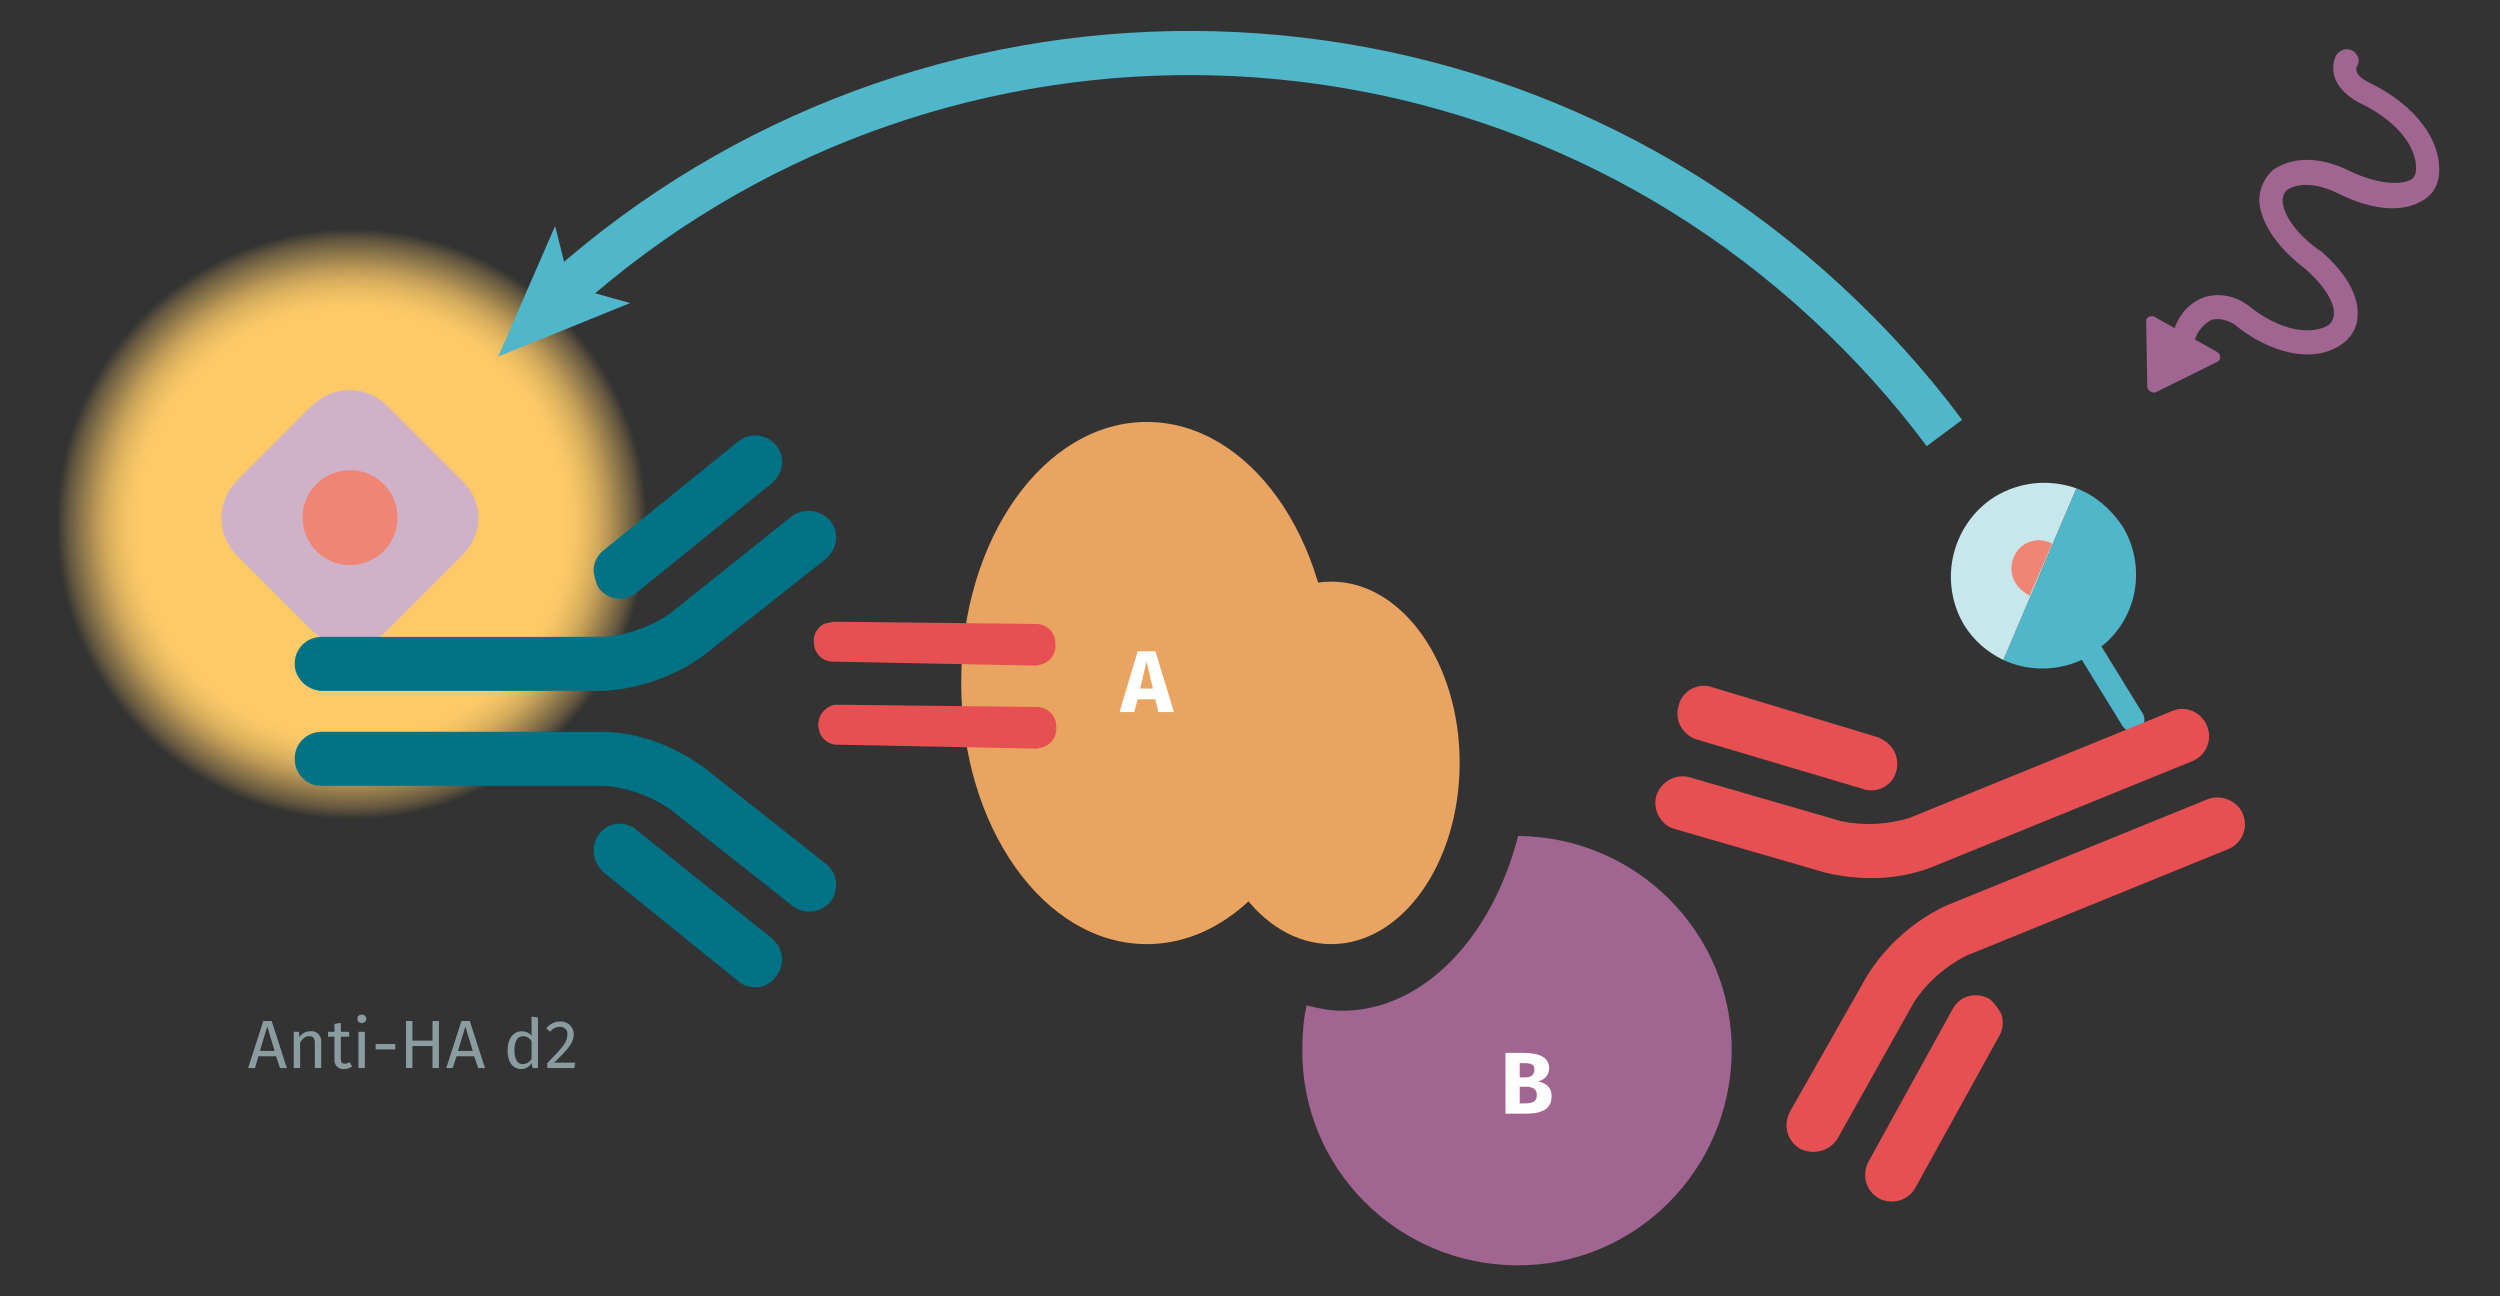 <?xml version="1.0" encoding="utf-8"?>
<!-- Generator: Adobe Illustrator 28.2.0, SVG Export Plug-In . SVG Version: 6.00 Build 0)  -->
<svg version="1.1" id="Calque_1" xmlns="http://www.w3.org/2000/svg" xmlns:xlink="http://www.w3.org/1999/xlink" x="0px" y="0px"
	 viewBox="0 0 509.8 264.3" style="enable-background:new 0 0 509.8 264.3;" xml:space="preserve">
<rect x="0" y="0" width="509.8" height="264.3" fill="#333333" stroke="none"/>
<style type="text/css">
	.st0{fill:#E75052;}
	.st1{fill:#007286;}
	.st2{fill:#A06590;}
	.st3{fill:#D0B2C8;}
	.st4{fill:#F08576;}
	.st5{fill:#4FB7C9;}
	.st6{fill:#C7E7EC;}
	.st7{fill:url(#SVGID_1_);}
	.st8{fill:#E9A461;}
	.st9{fill:none;stroke:#4FB7C9;stroke-width:9;stroke-miterlimit:10;}
	.st10{fill:#FFFFFF;}
	.st11{fill:#8B9CA0;}
</style>
<symbol  id="antibody" viewBox="-15.3 -10.2 30.7 20.5">
	<path class="st0" d="M10.9,10.2h-0.5l-24.2-5.6c-1.3-0.5-1.9-2-1.3-3.3c0.4-0.9,1.3-1.5,2.3-1.5l24.3,5.4c1.3,0.3,2.1,1.6,1.8,2.8
		v0.1C13.1,9.4,12.1,10.2,10.9,10.2z"/>
	<path class="st0" d="M12.9,0.2h-0.5l-24.2-5.6c-1.3-0.2-2.2-1.5-1.9-2.8v-0.1c0.2-1.3,1.5-2.2,2.8-1.9h0.1l24.3,5.4
		c1.3,0.3,2.1,1.6,1.8,2.8v0.1C15.1-0.6,14.1,0.2,12.9,0.2z"/>
</symbol>
<symbol  id="antibody-blue" viewBox="-25.6 -25.1 51.2 50.2">
	<path class="st1" d="M-4.4,25.1c-1.4,0-2.5-1.1-2.5-2.5V-3.6c-0.2-2.2-0.9-4.2-2.1-6L-18.1-21c-0.8-1.1-0.6-2.7,0.5-3.6
		c1.1-0.8,2.6-0.6,3.5,0.5l9,11.4c1.9,2.7,3,5.8,3.2,9.1v26.3C-2,24-3.1,25.1-4.4,25.1z"/>
	<path class="st1" d="M-13-2.6c-0.7,0-1.4-0.3-1.9-0.9L-25-16c-0.9-1.1-0.7-2.6,0.3-3.5c1.1-0.9,2.6-0.7,3.5,0.3L-11-6.6
		c0.9,1.1,0.7,2.6-0.4,3.5C-11.9-2.8-12.5-2.7-13-2.6z"/>
	<path class="st1" d="M4.4,25.1c-1.4,0-2.5-1.1-2.5-2.5V-3.6C2-6.9,3.2-10,5.1-12.7l9-11.4c0.8-1.1,2.4-1.3,3.5-0.5l0,0
		c1.1,0.9,1.3,2.5,0.4,3.6L9-9.6c-1.2,1.8-1.9,3.8-2.1,6v26.3C6.9,24,5.8,25.1,4.4,25.1L4.4,25.1z"/>
	<path class="st1" d="M12.9-2.6c-0.5,0-1.1-0.2-1.5-0.5c-1.1-0.8-1.3-2.3-0.5-3.4L11-6.6l10.1-12.6c0.9-1,2.4-1.2,3.5-0.3
		c1.1,0.8,1.3,2.3,0.5,3.4L25-16L14.9-3.5C14.4-3,13.7-2.6,12.9-2.6z"/>
</symbol>
<symbol  id="antibody-red" viewBox="-25.6 -25.1 51.2 50.2">
	<path class="st0" d="M-4.4,25.1c-1.4,0-2.5-1.1-2.5-2.5V-3.6c-0.2-2.2-0.9-4.2-2.1-6L-18.1-21c-0.8-1.1-0.6-2.7,0.5-3.6
		c1.1-0.8,2.6-0.6,3.5,0.5l9,11.4c1.9,2.7,3,5.8,3.2,9.1v26.3C-2,24-3.1,25.1-4.4,25.1z"/>
	<path class="st0" d="M-13-2.6c-0.7,0-1.4-0.3-1.9-0.9L-25-16c-0.9-1.1-0.7-2.6,0.3-3.5c1.1-0.9,2.6-0.7,3.5,0.3L-11-6.6
		c0.9,1.1,0.7,2.6-0.4,3.5C-11.9-2.8-12.5-2.7-13-2.6z"/>
	<path class="st0" d="M4.4,25.1c-1.4,0-2.5-1.1-2.5-2.5V-3.6C2-6.9,3.2-10,5.1-12.7l9-11.4c0.8-1.1,2.4-1.3,3.5-0.5l0,0
		c1.1,0.9,1.3,2.5,0.4,3.6L9-9.6c-1.2,1.8-1.9,3.8-2.1,6v26.3C6.9,24,5.8,25.1,4.4,25.1L4.4,25.1z"/>
	<path class="st0" d="M12.9-2.6c-0.5,0-1.1-0.2-1.5-0.5c-1.1-0.8-1.3-2.3-0.5-3.4L11-6.6l10.1-12.6c0.9-1,2.4-1.2,3.5-0.3
		c1.1,0.8,1.3,2.3,0.5,3.4L25-16L14.9-3.5C14.4-3,13.7-2.6,12.9-2.6z"/>
</symbol>
<symbol  id="compound-purple" viewBox="-19.9 -19.9 39.8 39.8">
	<path class="st2" d="M0.1-19.9C-2.3-10.5-8.7-3.7-16.2-3.7c-1.1,0-2.2-0.2-3.3-0.5c-0.3,1.3-0.4,2.7-0.4,4.1
		c-0.1,11,8.8,19.9,19.8,20s19.9-8.8,20-19.8S11.1-19.8,0.1-19.9z"/>
</symbol>
<symbol  id="fluorophore-acceptor-d2" viewBox="-11.9 -11.9 23.8 23.8">
	<path class="st3" d="M10.4,3.4l-7,7c-1.9,1.9-5,1.9-6.9,0l-7-7c-1.9-1.9-1.9-5,0-6.9l7-7c1.9-1.9,5-1.9,6.9,0l7,7
		C12.4-1.6,12.4,1.4,10.4,3.4z"/>
	<circle class="st4" cx="0" cy="-0.1" r="4.4"/>
</symbol>
<symbol  id="fluorophore-donor-cryptate" viewBox="-8.6 -12.8 17.3 25.5">
	<path class="st5" d="M6.9-9.4L1-5.2l-2,1.4l-6.2,4.4C-5.9,2.6-3.6,4.1-1,4.4v7.2c0,0.6,0.5,1.1,1.1,1.1s1.1-0.5,1.1-1.1V4.3
		c4.3-0.5,7.5-4.2,7.5-8.5C8.6-6.2,8-8,6.9-9.4z"/>
	<path class="st6" d="M6.9-9.4c-1.7-2.1-4.2-3.3-6.9-3.3c-4.7,0.1-8.5,3.9-8.6,8.6c0,1.7,0.5,3.3,1.4,4.7L6.9-9.4z"/>
	<path class="st4" d="M2.3-6.2C1.8-7.1,0.9-7.5,0.1-7.5c-1.4,0-2.6,1.2-2.6,2.6l0,0c0,0.6,0.2,1.2,0.5,1.7"/>
</symbol>
<symbol  id="fluorophore-emission-orange" viewBox="-38.5 -38.5 77 77">
	
		<radialGradient id="SVGID_1_" cx="-46.199" cy="-29.771" r="38.504" gradientTransform="matrix(1 0 0 1 46.176 29.756)" gradientUnits="userSpaceOnUse">
		<stop  offset="0.71" style="stop-color:#FDCA67"/>
		<stop  offset="0.74" style="stop-color:#FDCA67;stop-opacity:0.98"/>
		<stop  offset="0.78" style="stop-color:#FDCA67;stop-opacity:0.91"/>
		<stop  offset="0.82" style="stop-color:#FDCA67;stop-opacity:0.81"/>
		<stop  offset="0.86" style="stop-color:#FDCA67;stop-opacity:0.66"/>
		<stop  offset="0.9" style="stop-color:#FDCA67;stop-opacity:0.48"/>
		<stop  offset="0.95" style="stop-color:#FDCA67;stop-opacity:0.25"/>
		<stop  offset="0.99" style="stop-color:#FDCA67;stop-opacity:0"/>
	</radialGradient>
	<path class="st7" d="M35.7,14.2C27.9,34,5.5,43.6-14.2,35.8s-29.4-30.2-21.5-50s30.2-29.4,50-21.5l0,0C34-27.9,43.6-5.6,35.7,14.2
		C35.8,14.1,35.8,14.2,35.7,14.2z"/>
</symbol>
<symbol  id="protein-double_2" viewBox="-23.1 -24.2 46.2 48.4">
	<ellipse class="st8" cx="-5.9" cy="0" rx="17.2" ry="24.2"/>
	<ellipse class="st8" cx="11.2" cy="7.4" rx="11.9" ry="16.8"/>
</symbol>
<symbol  id="stimulation" viewBox="-10.1 -21.3 20.1 42.5">
	<path class="st2" d="M2.6-0.9H2.3C-1.1-1.3-3-2.6-3.6-3.6C-3.8-4-3.9-4.5-3.7-4.9l0,0c0,0,0.9-2.1,5-2.3s6.9-1.6,8.1-3.6
		c0.7-1,0.8-2.3,0.3-3.4c-1.5-3.4-5.9-5.3-11.2-5h-0.1c0,0-1.9,0.2-2.1-0.8c0.1-0.7-0.4-1.2-1.1-1.3c-0.1,0-0.2,0-0.3,0
		c-0.7,0.1-1.2,0.8-1.1,1.5l0,0c0.4,2.7,3.3,3.1,4.8,3c4.9-0.3,7.9,1.5,8.7,3.4c0.2,0.3,0.2,0.8,0,1.1c-0.6,1-2.8,2.2-6.2,2.4
		C-4.4-9.6-5.8-6.5-6.1-6c-0.4,1.2-0.3,2.5,0.3,3.6C-4.6-0.5-2,0.9,1.5,1.5h0.1C5,2.1,6.8,3.4,7.2,4.4c0.2,0.4,0.2,0.9,0,1.3
		c-1,1.7-4,3.1-8.6,2.3h-0.1c-1.6-0.2-3.3,0.4-4.4,1.6c-1,1.2-1.4,2.8-1.1,4.4h-2.5c-0.3,0-0.6,0.3-0.6,0.6c0,0.1,0,0.2,0.1,0.3
		l3.5,6c0.2,0.3,0.6,0.4,1,0.2l0.1-0.1l4.1-6c0.2-0.2,0.2-0.6,0-0.8C-1.4,14.1-1.6,14-1.8,14h-2.7c-0.2-0.9,0-1.9,0.5-2.7
		c0.6-0.6,1.5-0.8,2.3-0.8C3.4,11.4,7.8,10,9.4,6.9c0.6-1.1,0.7-2.5,0.1-3.6C8.6,1.3,6.1-0.2,2.6-0.9z"/>
</symbol>
<use xlink:href="#fluorophore-emission-orange"  width="77" height="77" x="-38.5" y="-38.5" transform="matrix(1.58 0 0 1.58 71.8 106.91)" style="overflow:visible;"/>
<use xlink:href="#fluorophore-acceptor-d2"  width="23.8" height="23.8" x="-11.9" y="-11.9" transform="matrix(2.2 0 0 2.2 71.385 105.771)" style="overflow:visible;"/>
<g transform="matrix(1 -6.617445e-24 6.617445e-24 1 0 0)">
	<g>
		
			<use xlink:href="#antibody-blue"  width="51.2" height="50.2" x="-25.6" y="-25.1" transform="matrix(1.347112e-16 2.2 -2.2 1.347112e-16 115.311 145.055)" style="overflow:visible;"/>
	</g>
</g>
<g transform="matrix(1 -2.980232e-08 2.980232e-08 1 -3.051758e-05 -7.629395e-06)">
	<g>
		
			<use xlink:href="#fluorophore-donor-cryptate"  width="17.3" height="25.5" x="-8.6" y="-12.8" transform="matrix(1.874 -1.153 1.153 1.874 421.321 125.152)" style="overflow:visible;"/>
	</g>
</g>
<g transform="matrix(1 0 0 1 0 -1.525879e-05)">
	<g>
		
			<use xlink:href="#antibody-red"  width="51.2" height="50.2" x="-25.6" y="-25.1" transform="matrix(-0.83 -2.04 2.04 -0.83 402.513 177.851)" style="overflow:visible;"/>
	</g>
</g>
<g>
	<g>
		
			<use xlink:href="#protein-double_2"  width="46.2" height="48.4" x="-23.1" y="-24.2" transform="matrix(2.2 0 0 2.2 246.832 139.284)" style="overflow:visible;"/>
	</g>
</g>
<g transform="matrix(1 0 0 1 0 -1.525879e-05)">
	<g>
		
			<use xlink:href="#antibody"  width="30.7" height="20.5" x="-15.3" y="-10.2" transform="matrix(1.624 -0.342 0.342 1.624 191.035 139.65)" style="overflow:visible;"/>
	</g>
</g>
<g>
	<g>
		
			<use xlink:href="#compound-purple"  width="39.8" height="39.8" x="-19.9" y="-19.9" transform="matrix(2.2 0 0 2.2 309.353 214.247)" style="overflow:visible;"/>
	</g>
</g>
<g transform="matrix(1 0 0 1 0 -3.814697e-06)">
	<g>
		
			<use xlink:href="#stimulation"  width="20.1" height="42.5" x="-10.1" y="-21.3" transform="matrix(1.657 0.93 -0.93 1.657 468.074 50.226)" style="overflow:visible;"/>
	</g>
</g>
<path class="st9" d="M115.1,59.3c72.6-64.8,184-65.2,257.1,2.1c8.9,8.2,17.1,17.2,24.3,26.9"/>
<polygon class="st5" points="101.6,72.7 128.5,61.8 116.3,58.4 113.2,46.1 "/>
<path class="st10" d="M232,142.6l-0.7,2.6h-3l3.7-12.4h3.6l3.8,12.4h-3.2l-0.6-2.6H232z M233.8,134.9l-1.3,5.5h2.6L233.8,134.9z"/>
<path class="st10" d="M316.4,223.5c0,2.9-2.3,3.6-5.4,3.6h-4v-12.4h3.5c3.3,0,5.4,0.8,5.4,3.2c0,1.3-1,2.4-2.3,2.6
	C315,220.8,316.4,221.5,316.4,223.5z M309.9,219.7h1.1c1.2,0,1.9-0.5,1.9-1.6s-0.7-1.3-2.1-1.3h-0.9V219.7z M313.4,223.3
	c0-1.2-0.9-1.7-2.2-1.7h-1.3v3.4h1.1C312.4,225,313.4,224.7,313.4,223.3z"/>
<path class="st11" d="M52.7,215.4l-0.7,2.4h-1.4l3.1-9.6h1.7l3.1,9.6h-1.4l-0.8-2.4H52.7z M54.5,209.3l-1.5,5h3L54.5,209.3z"/>
<path class="st11" d="M65.5,212.5v5.3h-1.3v-5.1c0-1.1-0.4-1.4-1.2-1.4s-1.3,0.5-1.8,1.3v5.2h-1.3v-7.4H61v1.1
	c0.5-0.7,1.3-1.2,2.2-1.2c1.1-0.2,2.1,0.6,2.3,1.7C65.5,212.1,65.5,212.3,65.5,212.5z"/>
<path class="st11" d="M70.2,218c-1,0.1-1.9-0.6-2-1.6c0-0.2,0-0.4,0-0.5v-4.5h-1.3v-1h1.3v-1.6l1.3-0.2v1.8h1.7v1h-1.7v4.4
	c0,0.8,0.2,1.1,0.8,1.1c0.4,0,0.7-0.1,1-0.3l0.5,0.9C71.3,217.8,70.8,218,70.2,218z"/>
<path class="st11" d="M74.7,207.8c0,0.4-0.4,0.8-0.8,0.8h-0.1c-0.6,0-0.9-0.3-0.9-0.8c-0.1-0.4,0.2-0.8,0.7-0.9c0.1,0,0.1,0,0.2,0
	C74.3,206.9,74.7,207.3,74.7,207.8z M73.1,217.8v-7.4h1.3v7.4H73.1z"/>
<path class="st11" d="M80.6,212.9v1.1h-4v-1.1H80.6z"/>
<path class="st11" d="M84.1,213.3v4.5h-1.3v-9.6h1.3v4h4.1v-4h1.3v9.6h-1.3v-4.5H84.1z"/>
<path class="st11" d="M93.1,215.4l-0.8,2.4H91l3.1-9.6h1.7l3.1,9.6h-1.4l-0.8-2.4H93.1z M94.9,209.3l-1.5,5h3L94.9,209.3z"/>
<path class="st11" d="M109.7,217.8h-1.1l-0.2-1c-0.4,0.7-1.2,1.2-2.1,1.2c-1.8,0-2.8-1.5-2.8-3.8s1.1-3.9,2.9-3.9
	c0.8,0,1.5,0.3,2,0.9v-3.9l1.3,0.2L109.7,217.8z M108.4,215.9v-3.6c-0.4-0.6-1-1-1.7-1c-1.1,0-1.8,0.9-1.8,2.8s0.6,2.9,1.7,2.9
	C107.4,217,108.1,216.5,108.4,215.9z"/>
<path class="st11" d="M117,210.9c0,1.7-1.1,3-4,5.8h4.3l-0.2,1.1h-5.5v-1c3.3-3.4,4.1-4.3,4.1-5.9c0.1-0.8-0.5-1.4-1.3-1.5
	c-0.1,0-0.2,0-0.3,0c-0.8,0-1.5,0.4-1.9,1l-0.8-0.7c0.7-0.9,1.7-1.4,2.8-1.4c1.4-0.1,2.7,1,2.8,2.4C117,210.7,117,210.8,117,210.9z"
	/>
</svg>

